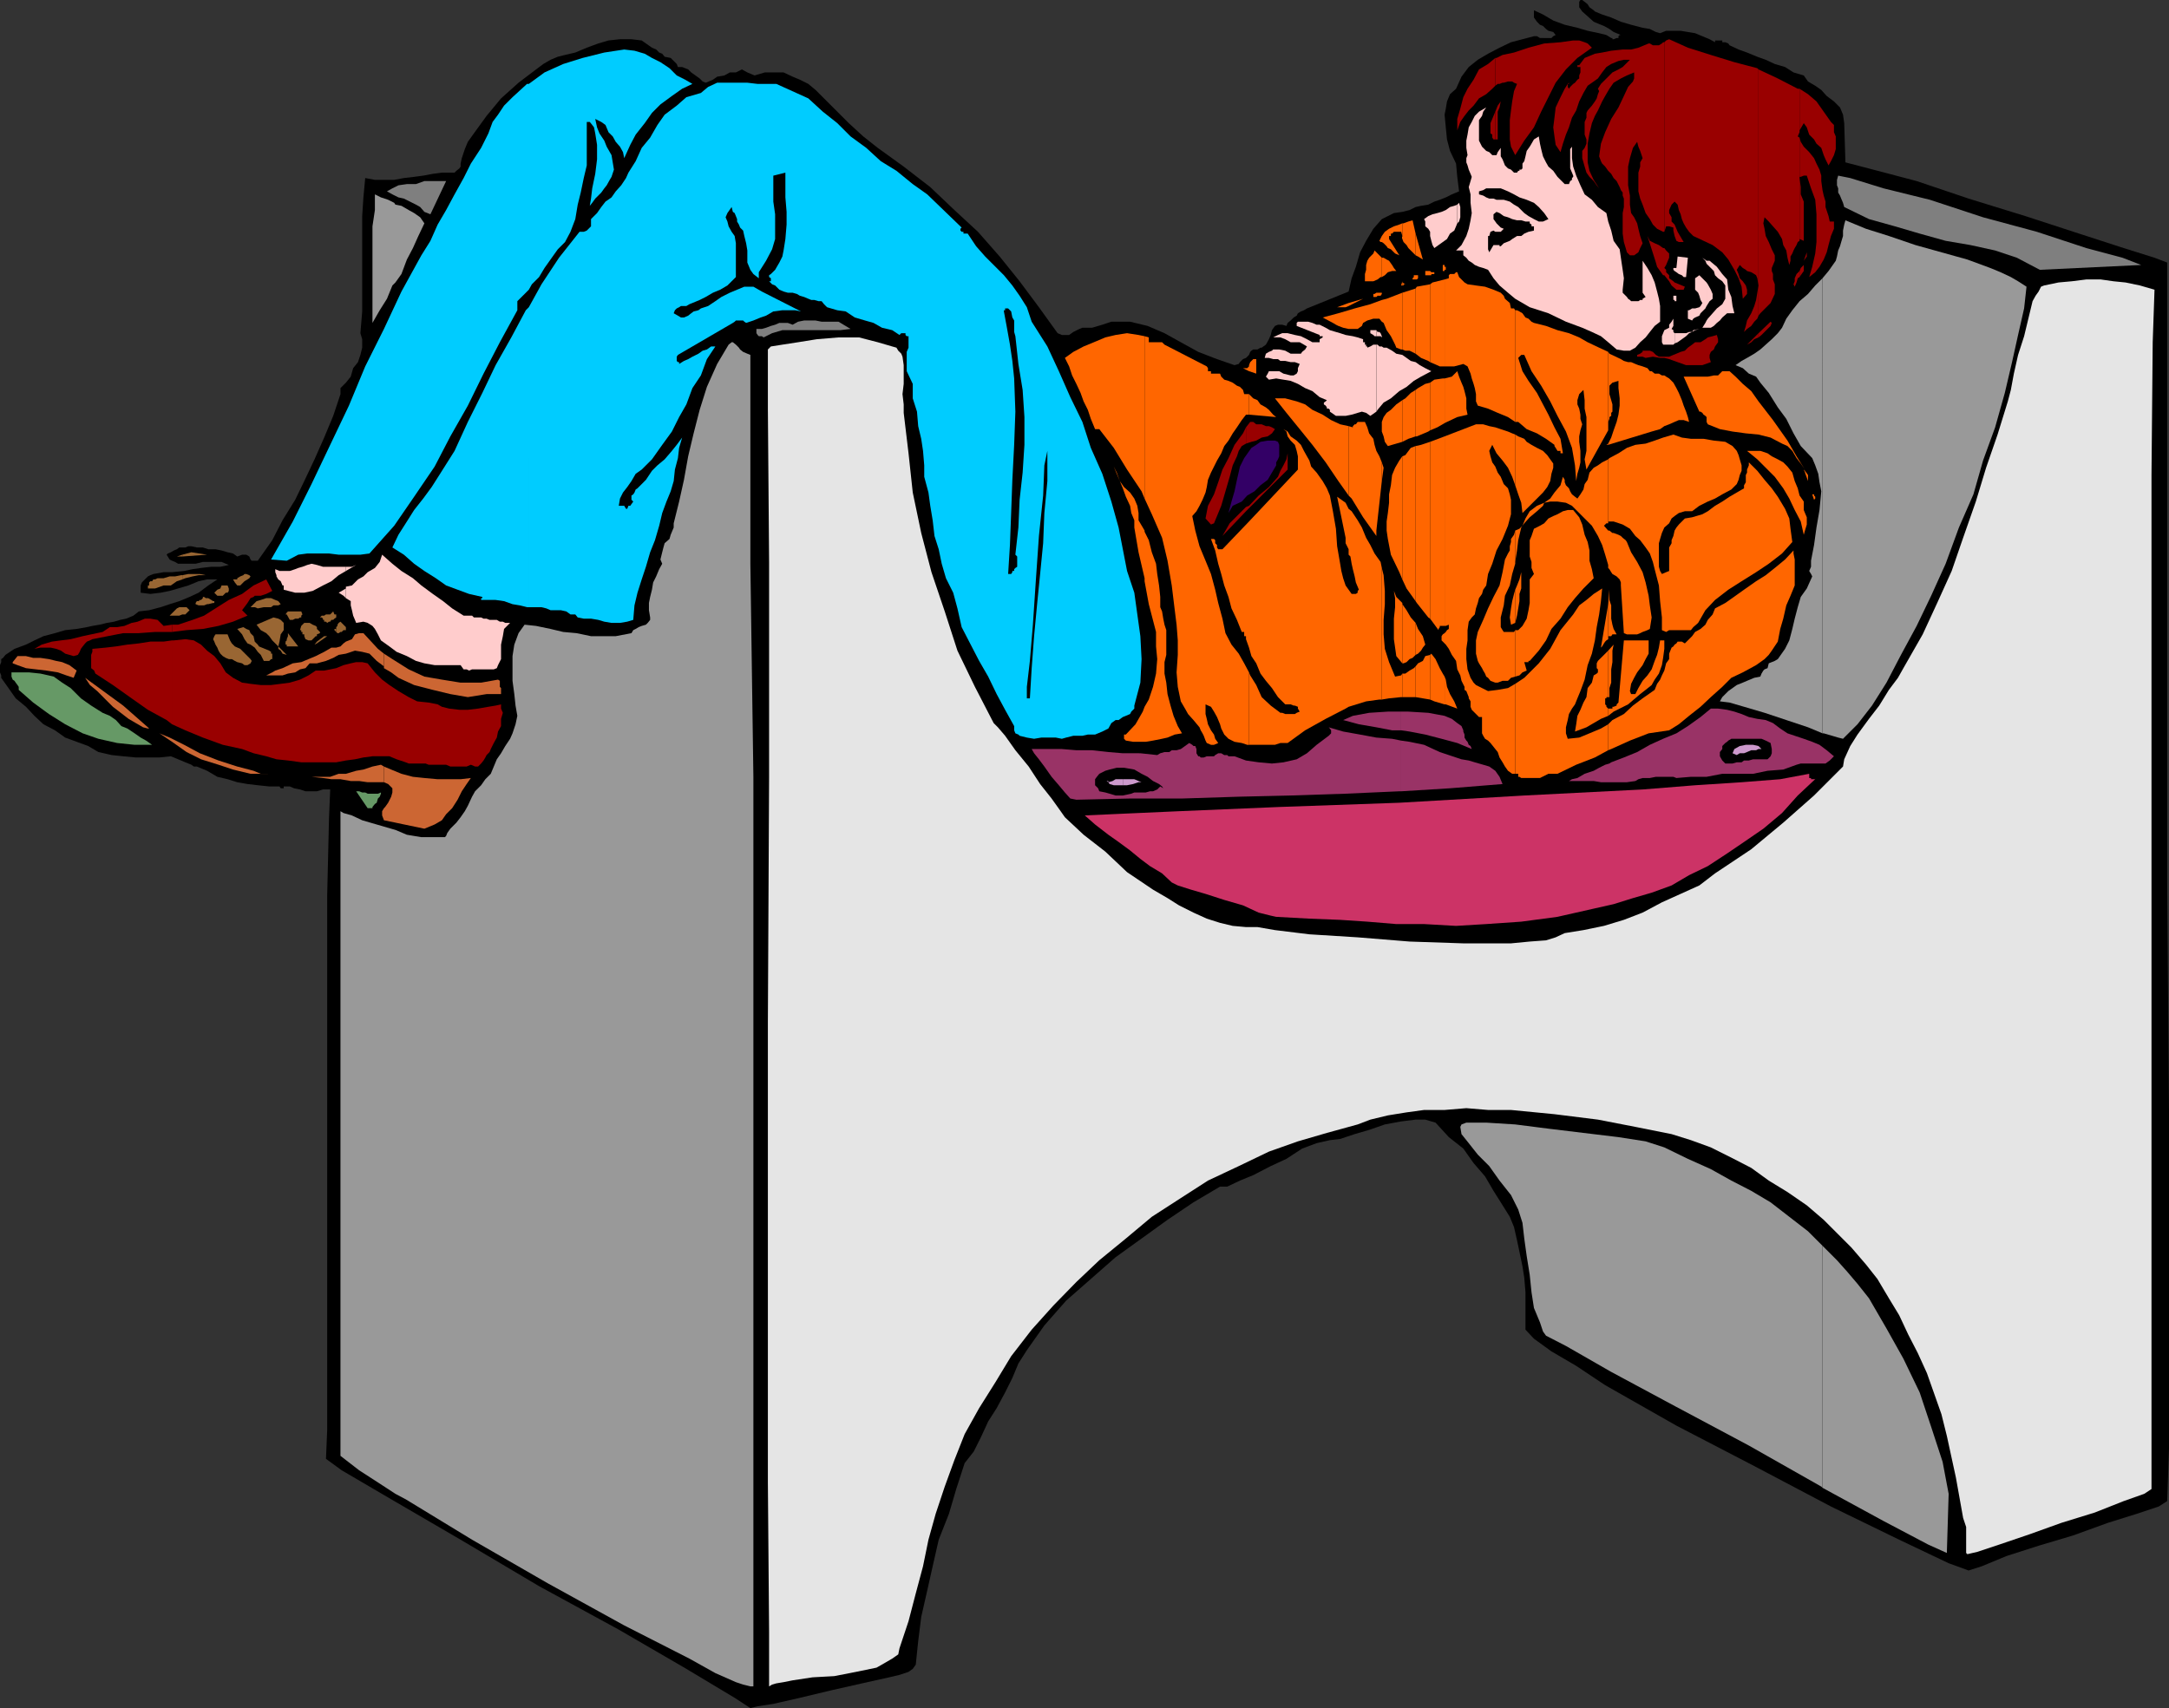 <svg xmlns="http://www.w3.org/2000/svg" width="359.301" height="283"><rect width="100%" height="100%" fill="#333333" stroke="none"/><path d="m275 5.5 1-.398h2.402l2.399.398 2.398 1 .903.5v-.297h1.199V7h.5l.5.203.199.297 1.5.703 1.402.5 1.7.7 1.398.5 1.5.699 1.7.5 1.402.898 1.699.5.699 1 1.2.703 1 .7.902 1 1.199.898 1 1 .5 1.199.199 1.402.2 6.5 4.6 1.2L317.5 30l8.602 2.902 9.398 2.899 8.902 2.902 7.399 2.399 5.101 1.601L359 43.5v102.703l.3 37.7V240l-.3 8.703-1.398.899L354 250.8l-4.8 1.5-5.798 2.101-5.703 1.7-5.297 1.699-4.101 1.699-2.2.703-3.3-1.203-8.2-3.898-11.3-5.5-12.7-6.7-12.902-6.699-11.797-6.703-4.8-3.2-4.102-2.398-2.898-2.101-1.403-1.5v-6.2l-.199-2.398-.3-1.902-.5-2.399-.4-1.902-.5-2.2-.698-1.698-1.5-2.399-1.2-1.902-1.402-2.399-1.898-2.199-1.7-2.402-2.402-1.899-2.2-2.402-.698-.2-1-.3H234.5l-2.398.3-2.7.5-2.601.903-2.399.7-2.402.8-1.7.2-2.198.5-2.403.898-2.597 1.699-2.602 1.203-2.898 1.5-2.2.899-2.101 1h-1.2l-4.402 2.601-4.297 2.899-4.3 3.101-4.301 3.098-4.102 3.601-4.097 3.598-3.602 4.102-2.898 4.101-1.403 2.2-1 2.398-1.199 2.402-1.398 2.598-1.403 2.199-1.199 2.602-1.2 2.398-1.5 1.902-1.398 4.301-1.203 4.098-1.699 4.3-1 4.399-.898 4-1 4.402-.5 4-.403 3.899-.5.699-.699.5-1.5.5-1.7.402-4.5 1-5.3 1.2-5 1.199-4.398 1-2.602.402-1.2.297-2.6-1.7-8-4.8-11.2-6.5-13.2-7.2-13-7.698-11.5-6.7-8.198-4.8L54 241.703l.2-4.8V148.3l.3-12.7.2-4.8h-1.2l-1 .3h-1.898l-.903-.3-1-.2-.699-.3h-1v.3h-.5l-.2-.3h-1.698l-1.903-.2-1.699-.199-1.7-.3-1.6-.5-1.7-.399-1.7-1-1.698-.703h-.5l-.403-.297-.5-.203-.5-.2L30 126l-.5-.2-.7-.3-.5-.2-1.898.2H22.5l-2.098-.2-1.902-.198-2.2-.5-1.698-1-1.903-.7-1.898-.699L9.1 121l-1.9-1-1.5-1.398-1.398-1.5-1.7-1.399L1.403 114 .2 112.3v-.398l-.199-.5v-1.199l.2-.5v-.5L.5 109l.402-.5 1.5-1 1.899-.7 1.398-.698 1.5-.7 1.903-.5 1.699-.5 1.898-.199 1.703-.3.899-.2 1.199-.203 1.2-.297 1.202-.203 1-.297 1-.203 1.2-.5.898-.7 1.7-.198 1.902-.5 1.5-.5 1.597-.5 1.703-.7 1.5-.699L34.5 97l1.5-1h-1.7l-1.398.3-1.703.7-1.699.5-1.398.402-1.5.301-1.7.2-1.601-.2V97l.199-.5 1-1 .402-.2.5-.198 1.7-.301H28.5l2-.2 1.402-.3 1.399-.2L35 93.903h1.5l1.402-.3-1.203-.5h-3.097l-1.2.3H29.5l-.5-.3-.5-.2-.398-.199-.5-.8.199-.2.5-.203.5-.297.5-.203.398-.297h1l.5-.203h.5l.903.203h1L34.5 91h1.2l1 .203 1 .297.902.203.699.5.8-.3h.7l.5.3.199.5.2.2h1l2.402-3.403 1.699-3.297 2.101-3.402 1.5-3.098 1.7-3.601 1.597-3.602 1.5-3.598 1.203-3.601v-1l.899-.899.8-1L58.5 61l.8-1 .4-1.2.3-1.198v-1.399l-.3-1 .3-3.601V35.8l.2-3.098.3-3.203 1.602.3H65.3l1.601-.3 1.7-.2 1.5-.198 1.597-.301 1.5-.2H75.3l.3-.3.5-.399.2-.3v-.5l.199-.899.5-1.5.5-1.203 1-1.398 2.102-2.899L83 16.301l2.902-2.598 2.899-2.203L90 10.602l1.2-.7 1.202-.5 1.2-.3 1.699-.399 1.898-.8 1.903-.7 1.699-.5 1.898-.203h1.903l1.699.203 1.699 1.2.7.3.5.5.5.2.402.5 1 .199 1 1 .199.5H113l1 .398.5.5.7.5.702.5.5.5.5.203 1.2-.5.699-.5L120 12.5l.902-.5h1l1-.5.899.5 1.199.5 1.7-.5h3.1l1.5.703 1.2.5 1.402.7 1.2 1 5.5 5.5L143 22.601l2.402 1.898 4.297 3.102L154.102 31l4 3.8L162 38.403l3.602 4.098 3.3 4.102 3.2 4.3 3.097 4.301.703.297h1.2l.699-.5 1-.5.5-.2h1.601l1.7-.5 1.5-.5h3.097l2.903.7 2.8 1.203 2.7 1.5 2.898 1.598 3.102 1.199 2.898 1 .7-.2.202-.3.5-.5.5-.2.5-.5.2-.5.199-.198.3-.2h.7l.5-.3H209l.7-.5.5-.899.3-.703.2-.797.5-.703.5-.2h.702l.7.2.199-.5.5-.398.5-.5.5-.301.199-.399.5-.3.5-.2.5-.3 6.902-2.801.5-2.2.7-1.898.699-2.402 1-1.899 1.199-2 1.402-1.601 2-1 1.399-.2 1.199-.3 1-.5.902-.2 1.2-.199 1-.5.898-.3 1-.399 1-.5 1.2-.5-.298-2.402-.203-2.2-1-2.101-.5-1.898-.199-2-.2-2.102.2-1 .2-1.2.5-1.198 1-.899.902-2 1.199-1.601 1.5-1.2 1.699-1 1.902-1L250.301 7l1.898-.5 1.903-.5h.5l.5.3H257l.3-.3.4-.2-.4-.5-.8-.198-.398-.301-.5-.5-.5-.2-.5-.5-.5-.699V1.703l1.5.7 1.699 1 1.898.699 2.102.5 1.699.5 1.902.398 1.2.3.8.5h.2v.2h.199l.5-.2h.3V6l.2-.2h.199l-1.2-.5-.698-.5-.903-.5-1-.398-.699-.3-1-.899-.898-.8-.5-.7V.301L261.8 0h.3l.399.3.5.403.3.5.7.5.2.2 1.202.5 1.5.5 1.598.699 1.7.5 1.902.5 1.199.199 1 .5.699.199"/><path fill="#900" d="M247.7 23.102h.402V18.5l.3-.7.2-1-.5.7-.2.5-.203.5v4.602"/><path fill="#900" d="m247.7 18.5-.298.703-.203.5-.297.7v1.699l.297.199v.5l.203.3h.297V18.5m.001-4.297.402-.3h.3l.5-.2h.2l.699-.203h.699l.3.203.5.2-.5 1.199-.3 1.699-.2 1.5-.198 1.601v3.2l.199 1.199.699 1.402 1.5-2.402 1.602-2.2L255.3 18.5l2.398-4.797 1.703-2.203 1.899-1.898 2.398-1.7-.699-.699-.5-.203-.898-.297h-1L258.5 7l-2.7.203-2.6.7-2.4.8-1.898.399-1 .5h-.203v4.601"/><path fill="#900" d="m247.7 9.602-1.2 1-1.5.898-.898 1.703-1 1.5-.7 1.399-.5 1.898-.5 1.703v1.899l.5-1.399.7-1 .699-.902.8-.801.899-1.2 1.2-.698 1-.899.5-.5V9.602m28 49.698.8.2 1.402.5 1.399.5H282l1.402-.5-.203-.7v-.5l.203-.5.5-.398.2-.5.5-.699v-.5l-.2-.703-.703.203-.797.2-.402.3-.8.5h-.9l-.5.399-.698.5-.5.5-.7.199-.703.3-.5.2-.699.3h-.8v.2m0-.199h-.9l-.5-.301-.5-.5-.5-.2h-1.198v.2l-.403.3-.5.2v.3h.903l.5.2 1.199-.2 1.199.2h.7v-.2m0-13.499.8 1 .402.699.797.699h1.203l.2-.5-1.7-.7-.203-.198-.699-.5v-.5l-.5-.5v-.399l-.3-.3.3-.5.5-1.2V42l-.5-.5-.3-.398v4.5m0-4.5h-.2l-.7-.5-.698-.301-.801-.399-.399-.8 1.399 4.398.199.703 1 1.399h.2v-4.5m0-2.7.3-.902h.5l.7.203v.5l.202.899.297.8.403.2h.8l-1-1.7-.203-.5-.297-.699-.5-.5V36l-.402-.7v-.5l.402-.898.5-.5.5.5.2.899.3.699.2.8.3.7.399.703.5.7.699.699 1.7.8 1.5.7 1.6 1.199 1 1.199 1 1.703.7 1.399.5 1.398.2 2 .702-.797V48l-.203-.7-.5-.698-.5-.5-.199-.7-.3-.699.5-.8.5.5.5.3.202.2.7.199.5.3.3.2.2.5.199 1.199-.2 1.199-.199 1.203-.3 1-.5 1.2-.7 1.199-.203.898-.297 1 .5-.5.7-.5.5-.7.5-.5.199-.5V11.5l-.2-.2-3.8-1-3.899-1.198-3.8-1.2L276.5 6.5l-.5.203-.3.297v31.402"/><path fill="#900" d="M275.7 7h-.2l-.2.203-.5.297h-1l-.5-.297h-.198l-1.7.7-1.203.3h-1.398l-1.899.2-1.5.3-1.203.2-1.699.699-.898 1.199h-.301v.3h.5V12l-.2.5v.5l-.3.203-.399.5-.3.2-.5.5-.2.3-.203-.3v-.5l-.5.8-.699 1.399-.8 1.699-.2 1.699-.2 1.602.2 1.5.2 1.398.8 1.203.402-1.402.5-1.5.5-1.2.5-1.601.7-1.2.5-1.5.699-1.398.699-1.199 1-.703.7-.5.702-1 .7-.898.8-.5 1.2-.5.898-.2h1l-1.2 1.2-.698.398-1 .5-.7.703-.5.5-.703.7-.5.8.203.399-.203.5-.199.699-.3.5-.5.699-.7.8-.2.403v.797l-.3.703v2.098l.3.8v.7l-.3.699-.398.5v1.203l.398 1.399.3 1 .5.699.7.699.5.703.402.5-.902-1.402-.7-1.5-.3-1.399v-3.101l.3-1.7.4-1.699.5-1.199.5-.902.702-1.5.5-.899.7-1.199.699-1L268.5 13l1-.5 1.2-.5v1l-.2.5-.8.902-.7 1.5-.898 1.899-1.2 1.902-1 2.2-.703 1.898-.297 2.101.297.801.203.399.5.5.5.699.5.5.399.699.5.5.5 1 .199.5.3.402v.5l.2.5v1.399l-.2 1v3.402l.2 1.399.3 1 .2.699.5.5h.7l.702-.5.297-.7.403-.8-.403-1.2-.297-1.199L271.2 37l-.5-1-.5-.7-.199-1.398v-1.5l-.3-1.699v-3.101l.3-1.399.5-1.703.7-1 .202.8.297.7.403 1.203-.403.7v.699l-.297 1v3.101l.297 1.2.403 1 .5 1.398.699 1 .5.902.699.7 1 .5h.2V7M291.3 55.902l.5-.402 1.5-1.5.2-.5-.2-.2-2 1.903v.7"/><path fill="#900" d="m291.3 55.203-1.898 1.899.7-.399.5-.5.699-.3v-.7M291.3 52.3l.302-.398 1.699-1.699.699-1.5v-1.601l-.3-.801v-.899l-.2-.5v-.5l.5-1.199v-.902l-.5-1-.5-1.2-.5-1-.2-1.199-.198-.902.199-1 .699.703.7.797.8.902.7 1.2.202 1 .5.898.2 1.203.3 1.2.2-.7V42.5l.3-.5.2-.5.199-.398.3-.5.2-.5.3-.2V22.801l-.3-.2.3-.699v-7.199h-.3L294.5 13l-3.2-1.5v40.8m6.802-6.398.199-.3.5-.7v-1.699l.5-.703v-.7l-.5 1.403v.7l-.5.5-.2.5v1"/><path fill="#900" d="m298.102 44.902-.5.5-.301.7v.5l-.2.5.2.398.3-.7.2-.698.3-.2v-1m.001-5v-.3l.699.3v-6.5l-.5-1.199V31l-.2-1.5v-.2h.2l.5-.198h.5l.699 2.101.7 1.899.202 2.398v4.602L300.7 42l-.5 2.203-.5 1.7 1-.801.703-.899.7-1.203.5-1.2.3-1.198.399-1.5.5-1.2v-1.199h-.7l-.199-.902-.5-1.5v-.899l-.3-1-.2-.902-.203-1.5v-.898l-.297-1-.5-1-.402-.899-.8-1-.9-.902-.5-.801-.198-.7v17.102m-.001-18v-.3l.699-1.2.5.7.398 1.199.801.8.402.7.797.699.403 1.203.3.7.5 1 .399-.7.5-1 .3-1v-2.101l-.3-.7v-1.199l-.5-.5-1.2-1.703-1.199-1.7-1.402-1.198-1.398-.899v7.2M259.7 13.902h.202v-.199zm.202-.199.2-.203-.2.203"/><path fill="#0cf" d="M87.602 100.602h2.097l.801.199.7.3h1.702l.899.2.699.5h.8l.4.5 1 .199h1.202l1.2.203 1 .297 1.199.203h1.398l1.203-.203 1-.297.2-2.402.5-2.098L106.3 96l.699-2.098.7-2.402.8-2 .7-2.398.5-2.102.702-1.898.7-1.7.5-1.699.199-1.902.5-1.899.199-1.699.5-1.703-.898 1.203-.801 1-1.2 1.399-1.199 1L108 78l-1 1.5-1.2 1.203-.198.2-.301.199-.2.5-.199.3-.3.2v.699l.3.3-.5.7h-.3l-.2.5h-.203l-.297-.5h-.902l.2-1.2.5-1 .702-.898.7-1 .699-1.203 1-.7L108 76.103l1.7-2.399 1.6-2.203 1.2-2.398L113.7 67l1-2.7 1.402-2.097 1-2.703 1.398-2.098h-.7l-.698.5-.7.2-.703.5-1 .5-.699.398-.7.3-.8.5V60h-.2l-.198-.2v-.698l.199-.301 9.101-5.301.297-.2.203-.198h1.2l.199.199.3.199 1.2-.398 1.199-.5.902-.301 1.2-.7 1.5-.199h2.097l1 .2-6.5-3.301-1.398-.801h-1.5l-2.399 1-1.402.703-1 .7-1.2.8-1.198.399-.403.3-.797.2-.402.3-.5.399-.7.3h-.5l-.5-.3-.698-.399.199-.5.3-.3.399-.2.3-.199h.9l.5-.3.5-.2 1.202-.5 1-.5 1.2-.703 1.199-.5 1.199-.7.7-.698.702-.7v-5.601l-.203-1.2-.5-.699-.5-.902-.199-.797-.3-.703.3-.7.7-1 .202.802.297.199.203.5.2.5v.402l.3.5.2.5.5.5.199.899.3 1.199.2 1.199v2l.5 1.203.5.7.898.699v-1l1.203-1.899 1-1.902.5-1.7V35.5l-.3-2.098v-4.3l2-.5v4.101l.199 2.399v2.101l-.2 2.399-.3 1.898-.2 1-.5 1-.699 1.203-.703.7-.297.199v.3l.297.2v.5h-.297l.5.5.5.199.7.699.699.3.699.2h.8l.7.203.5.297.7.203.702.297.5.203h.5l.7.2h.5l.398.5.5.5 1.7.5 1.402.199 1.5 1 1.699.5 1.398.398 1.403.8 1.699.403L149 55.5l.3-.297h.7v.297l.2.203h.3v1.899l-.3.699V61.5l1 2.102V66l.702 2.203.2 2.399.5 2.101.3 2 .2 2.399V79l.699 2.602.3 2.199.399 2.402.3 2.598.7 2.199.5 2.402.7 2.399 1.202 2.402.7 2.598.699 3.101 1.5 2.899 1.398 2.699 1.5 2.602 1.403 2.898 1.398 2.602 1.5 2.699V121l.2.5.5.203.202.2 1.2.3 1.199.2 1.199-.2h2.402l1 .2.7-.2 1.199-.3h1.5l.898-.2h1.203l1.2-.5 1-.5.5-.902.699-.5h.5l.699-.5.5-.2.7-.3.202-.399.5-.5v-.5l1-3.8.2-3.899-.2-3.8-.5-3.602-.5-3.598-1.203-3.601L186 91l-.7-3.598-1.198-4.3-1.5-4.602-1.903-4.297-1.398-4.3-2-4.102-1.899-4.301-1.902-4.098-2.598-4.101-.8-2.399-1.2-1.902-1.203-1.7-1.398-1.698-3.102-3.102-1.5-1.7-1.398-2.097h-.7v-.3h-.3l-.2-.2v-.3l.2-.2-5.7-5.5L151.2 30.5l-2.699-2.2-2.598-1.597L143.5 24.5l-2.598-1.898-2.203-2.2-2.398-1.902-2.399-2.2-5.3-2.398H125.5l-1.7-.199h-5l-1.5.7-1.198 1-2.403.699-1.597 1.398-2 1.5-1.2 1.703-1.203 2.098-1.398 1.699-1 2.203-1.2 1.899-.402.898-.797 1.203-.902 1-.7 1-1 .7-.698.898-.7 1-1 1V37.5l-.703.703-.5.2H96l-3.398 4.3-2.903 4.399-2.097 3.8v49.7m0-49.7-.5.5-2.403 4.5-2.597 4.598-2.2 4.602-2.402 4.8-2.2 4.801-2.398 3.797-1.402 2.203-1.398 1.899-1.5 1.898-1.2 1.902-1.402 2.2-1 2.101 1.902 1.2 1.7 1.5 1.699 1.199 1.898 1.199L73.902 97l1.899.703 1.898.7 2.203.5v.199H79.7v.3h2.403l1.398.2 1.402.5 1.2.199 1.199.3h.3V50.903"/><path fill="#0cf" d="m87.602 48 .5-.898 1.199-1.2.898-1.5 1.203-1.699 1-1.402 1.2-1.2.898-1.699.8-2.101.4-2.399.5-2 .5-2.402.5-2.098v-7.199h.5l.402.5.3.399.2 1 .3 1.898v2.402l-.3 2.399-.5 2.402-.2 1.7-.203 1.199.403-.5.5-.7 1-1 .5-.699.398-.5.5-.902.3-.5.4-1.2-.4-2.398-.8-1.402-.398-1-.801-1.2-.399-1-.3-1.398 1 .5.699.5.5 1.2.699.699.5.898.7.8.5.903.202 1 1-2.203.899-1.7 1.5-1.898L108 18.703l1.402-1.402 1.899-1.399L113 14.703l1.7-.8-1.2-.7-1.398-.703-1.2-1.2-1.5-1L108 9.603l-1.2-.7-1.698-.5-1.7-.199-3.3.5-3.602.899-3.2 1L90.2 12l-2.598 1.902V48m0-34.098H87.3l-2.399 2.2L83.5 17.5l-1 1.5-.898 1.203-.7 1.899L79.7 24.5 78 27.102 76.8 29.5l-1.5 2.703-1.398 2.598-1.402 2.402-1.2 2.7-1.5 2.398-3.3 6-2.898 6.199-3.102 6.203-2.7 6.5-3.1 6.5-3.098 6.5-3.102 6.2-3.598 6.3 2.598.2 1.902-1 1.5-.2H54.5l1.602.2h3.597l1.5-.2 4.102-4.601 3.3-4.801 3.399-5 2.602-5 2.898-5.098 2.602-5.3 2.699-5.2 2.898-5.3v-1.5l1.203-1.2.7-.703V13.902M113 72.5l.5-1.398-.5 1.398"/><path fill="#fcc" d="m57.3 99.102.802.5v.699l.199.8.199.899.3.703.2.5 1.2-.203.702.203.797.5.403.5.5.899.5 1 1.398 1 1.2.898 1.702.703 1.5.797 1.399.402 1.699.301h4.3l.5.7h.5l.4.199.5-.2h3.6l.5-.199.2-.5.5-1v-2.402l.3-1.399.2-1.199 1-1h-.8l-.4-.203h-.5l-.5-.297h-1.198l-.5-.203h-.5l-.403-.2H78.5l-.3-.3h-1.4l-1.898-1.2-1.5-1.198-1.703-1.2L69.801 97l-1.399-1.2-1.902-1.198-1.5-1.2-1.7-1.5-.398 1.2-.8 1-1.2.699-.703.699-.898.5-1 1-1 .203v1.899"/><path fill="#fcc" d="M57.3 97.203v.297l-1.198.703.8.5.399.399v-1.899m-.001-2.601.5-.301 1.2-.7-.7.301h-1v.7"/><path fill="#fcc" d="M57.3 93.902h-3.8l-1-.3-.898-.2-.7.2-.8.3-.7.2-.5.199-.902.3h-1.7l-.698-.3v.5l.199.5v.199l.3.5.399.3.3.7h.2v.703l1.902.5h1.5l1.399-.3L53.5 97l1.402-.7 1.2-1 1.199-.698v-.7M228 68.203l.2-.3 1-1.2 1.202-.703 1.399-1.2 1.199-.698 1.2-1 1.202-.7 1.7-.902-1-.5-.903-.5-.699-.5-.8-.2-1.4-1-1-.198-.698-.5-.903-.5h-.5l-.297-.2h-.402l-.3-.3h-.2v11.101"/><path fill="#fcc" d="M228 57.102h-.5l-.5.3-.5.2v-.2h-.2v-.3h-.198v-.399h-.301v-.5l-.899-.3-.8-.2-1.2-.203-.902-.297-.7-.203-1-.297-.698-.402-1-.5h-.5l-.7-.301-.703-.2H215l-.2.2v.5l3.802 1.5v.203h.5v.2l-.5.3v.5h-1.2l-.902-.5-1-.5-1-.203-1.2-.297h-.898l-.703.297-.797.402h1.2l.8.301.899.5h1.5l.699.399.5.3-.3.5-.5.399-.2.3h-1.7l-.898-.5-1-.199h-1l-.203.2-.5.199-.5.3-.199.7h.7l.702.199h.797l.403.3h.8l.899.2h.699l.8.3-.3.7v.5l-.2.402-.5.301h-.5l-1.198-.3-.7-.403H210.2l-.199.402-.3.5.5.5 1.202-.199 2.399.399 1.199.5 1.2.699 1.202.5 1.2 1 1.199.5-.2.199-.3.203V67l.3.203.2.297v.203h.3l.2.2v.3l1 .7h1.601l1-.2 1-.3.7-.2.699.2.699.5 1-.7V57.102M228 55.703h.7l.202.2v-.2l-.203-.5L228.5 55h-.3l-.2-.297v1"/><path fill="#fcc" d="M228 54.703h-1v.5l.5.297.2.203h.3v-1M241.402 41.5h1v.8l.5.403.399.5.5.297.5.402.699.301.7.2.8.3.902 1.399 1 1.199 1.399 1.199 1.199 1 2.402 1.402 3.098 1 2.902 1.399 2.7 1 1.597.699 1.5.703 1.203 1 1.399 1.2 1.199.199h1l.902-.5.797-.899.903-.8.699-.903.8-1 .899-.7v-2.597l-.2-1.203-.3-1.2-.398-1.5-.5-1.198-.7-1.2-.8-1.199V48.5l.5.703-.5.297v.203h-.403l-.297.2H270.2l-.199-.2-.3-.203-.2-.297-.2-.203-.3-.297-.2-.203V48l.2-1.898-.2-1.399-.3-2-.2-1.402-1-1.399-.398-1.699-.5-1.5-.3-1.402-1.403-1-1-1.2-1.199-.898-.7-1.5-.698-1.601-.5-1.5-.2-1.399v-1.902l-.3.402v3.2l.3.699.2.5v.199l-.2.199v.3l-.3.2-.2.5h-.703l-1.2-1.2-.7-1-.8-.698-.398-.7-.5-1-.301-1.199-.2-.902-.199-1.2-.8.5-.403.7-.297.5-.5.699-.203.902-.199.801-.3.399v.8l-.2.2h-.3v.199h-.2l-.2.3h-.5l-.5-.5-.5-.199-.5-.5-.398-1-.3-.5V24.5l-.5.703-.2.5h-.703l-.5-.5-.5-.203-.699-.7-.5-1v-3.398l.5-.699.2-.703.5-.7-1.2.7-.7.703-.5 1-.5.899-.198 1.199-.2 1V24.5l.2 1.203-.2.5v.7l.2.5.199.699.3.699.2.5-.2.699-.3 1 .3 1.203v1.399l.2 1.699-.2 1.199-.3 1.402-.399 1.2-.8 1.5-.7.699v.199m0-.2-.203.2h.203zm0 0"/><path fill="#fcc" d="m241.402 37 .297-.297.203-.703v-1.7l-.203-.698-.297.3V37"/><path fill="#fcc" d="m241.402 33.902-.5.2-.703.199-.699.5-.7.3-.698.2-.801.199-.7.3-.699.5.2.403v.797l.5.402.3.5v.7l.2.8.199.7.3.5 2.098-1.5.5-.899.703-.5.297-.703.203-.5v-3.098m36 23 .5-.199 1.399-1 .5-.5.5-.203h-.5l-.5.203h-1.899v1.7"/><path fill="#fcc" d="M277.402 55.203 277.2 55v-.297l-.297-.203.297-.5v-1.2l-.297.5-.402.5v.5l-.8.403-.4 1v1l.2.399h1.7l.202-.2v-1.699m-.001-5.5v.2h.297V49h-.297v.703m0-.703h-.203v.703h.203V49m0-4.098.297.2.403.3.5.2.3.3h.399l.3-3.199-1.699-.203-.203 1.902h-.297v.5m0-.5h-.203v.301l.203.2v-.5M282.7 54.3h.702l.5-.3.5-.5.5-.398.399-.5.8-.7h1.2L287 50.703l-.2-1.5-.5-1.203-.198-1.7-.801-.898-.899-1.199-1.203-1h-.5v.5l.203.2 1 1 .2.699.5.5.699.5.5.699V49.5l-.5.902-.899.7-.703.8-.797.899-.203.3v1.2"/><path fill="#fcc" d="m282.7 53.102-.2.398-.5.8h.7v-1.198m0-2.399.5-.8.5-.403v-.797l-.298-.703-.5-.898-.203-.301v3.902"/><path fill="#fcc" d="m282.7 46.8-1.2-1.198-.7.5V48l.5.5.2.5.2.703.3.5-.3.5-.2.2-.7.199h-.5l-.5.3h-.198v1.399l.699.3.199-.3.3-.2.7-.3.2-.399.8-.8.2-.399v-3.902m0-3.598-.7-.5.5.5.2.5v-.5M280.3 55l.5-.297.7-.203-1 .203-.2.297"/><path fill="#7f7f7f" d="m71.3 35.5-1-.398-.698-.801-.7-.399-2-1-.902-.199-1-.5-.898-.5.898-.5 1-.5 1.402-.203h1.5l1.399-.5h3.601l-2.601 5.5m69.601 19-1.703.203h-9.597l-1.7.5-1.402.7-.3-.2h-.5l-.2-.203-.2-.297V54.5h.9l.702-.2.797-.3.703-.2.7-.3h1.398l.8.3.9-.5 1-.198h1.902l1 .199h2.8l2 1.199M354.7 43.902l-16.798.801-3.8-2L330.5 41.5l-4.098-.898-4.101-.7L318 38.703l-4.098-1.203-4.3-1.2-4.102-2-.2-.698-.3-.7-.2-.5-.3-.5v-.699l-.2-.5v-.902l.2-.7 2 .399 5.5 1.703 7.7 1.899L328.5 36l8.902 2.402 8.2 2.7 6 1.601 3.097 1.2"/><path d="m256.5 36.3-.898.403h-.7l-.8-.402-.903-.5-.699-.5-1-1-.7-.399-.698-.5-1-.3h-1.2l-.5-.2h-.703l-.5-.199-.5-.3-.699-.2v-.5l.7-.203.5-.297h2.402l1.199.5 1 .5.898.5 1.203.399 1.2.5.8.699.899 1 .699 1m-2.398 1.902-.903.2-.699.3-.5.399h-.7l-.8.5-.398.3-1 .399-.5.5h-.2v-.2h-1l-.703 1.2-.199-.5v-2.2h.2l.202-.699.5-.199.297.2h.903l.5-.5-.5-.2-.2-.203-.5-.5-.203-.297-.297-.402V35.5l.5-.398.5.199.7.5.699.199.699.3.8.2h.7l.7.203h.702V37l.297.203v.297h.403v.703"/><path fill="#999" d="m65.5 247.5 1.7.902 11 6.7 12.5 7.199 12.702 7 10.797 5.5 4.301 2.402 3.402 1.5 1.2.399 1.199.3h.5V128.703l-.5-35.3V58.8l-.5-.2-.7-.3-.5-.399-.199-.3-.5-.5-.5-.399h-.203l-.5.399-1.898 3.199-1.7 3.8-1.199 3.801-1 3.899-.902 3.8-.7 3.899-.8 3.602-.898 3.601v.7l-.5 1.199-.2.699-.8.699-.2.703-.203.797-.297 1.203.297.7-.5.898-.5 1.199-.5 1-.199 1.203-.3 1.2-.2 1v1.199l.2 1.199v.402l-.4.5-.3.297-.7.203-.5.2-.5.3-.398.2-.3.5-2.602.5h-4.098l-2.402-.5-2.2-.2-2.1-.5-2.4-.5-1.898-.203-1 1.402-.703 1.899-.297 1.902v4.098l.298 2.2.203 1.902.297 1.7-.297 1.398-.5 1.5-.402.902-.8 1.2-.7 1.199-.7 1-.5 1.199-.5 1.203-.898.899-.703 1-1 1-.5.898-.699 1.5-.5.902-.7 1-.698.899-1 1-.5.699-.2.5-.203.203h-3.898l-2.399-.402-1.902-.801v110m-.001-110-.7-.2-2.398-.698-2.402-.7-1.7-.8-1.398-.399-.5-.3v106.8l.899.7 2.199 1.699 3.402 2.199L65.5 247.5v-110m0-90.7 1-1.398.902-2.402 1-1.898.899-2 1-2.102-.7-1-1-.7-.902-.5-1.199-.698-1-.2v12.899m0-12.899-.2-.3-1-.5-1.198-.399-1-.5v2.598l-.403 2.699v16l1.203-2.098 1.2-1.902.898-2.2.5-.5V33.903M301.902 246.5 312 252l7.402 3.902 3.098 1.399.3-9.801-1-5.297-1.898-5.8-1.902-5.7-2.7-5.601-2.8-5-2.898-5-1.903-2.399-1.699-2-1.7-1.902-2.398-2.399V246.5"/><path fill="#999" d="M301.902 206.402 299.5 204l-3.098-2.398-3.101-2.399-3.2-1.902-3.3-1.7-3.399-1.898-3.8-1.703-3.903-1.898-3.097-1-4.5-.7-5.801-.699L256.5 187l-5.5-.7-4.8-.3h-3.298l-.8.3-.2.403.2 1.2 1.199 1.5 1.5 1.898 1.898 1.902 1.703 2.399 1.899 2.398 1.199 2.402.7 2.2.3 2.601.402 2.899.5 3.101.297 2.899.403 2.601 1 2.399.5 1.5.5.699 3.3 1.699 7.5 4.3 10.797 5.802 12 6.398 12 6.8.203.2v-40.098m0-84.902h.2l2.398.703.8.2 2.4-2.403 2.402-3.098 2.398-3.8 2.402-4.602 2.598-4.797 2.402-5 2.399-5.3 2.199-6 2.402-5.5L328.5 76.3l2-5.5 1.602-5.7L333.3 60l1-4.5 1-4.398.398-3.602-1.398-.898-1.2-.7-1.699-.8-1.703-.7L325.902 43l-8.601-2.398-4.399-1.5-3.8-1.2-3.403-1.402-.199.703-.2 1v.899l-.3 1-.2.699-.3.699-.2 1-.198.703-1.2 1.7-1 1.199V121.5"/><path fill="#999" d="M301.902 46.102 300.7 47.3l-1.199 1.402-1.398 1.2-1.2 1.5-1 1.398-.703 1.5-.699.902-1 1-1 .899-.898.8-1 .7-1.2.699-.902.5-1 .699 1.2.5 1 .902 1.202.5.7 1 1.398 1.7 1.5 2.398 1.402 1.902 1.2 2.399 1.199 2.101 1.898 2 .5 1.2.5 1.398.203 1.402.297 1.5-.297 3.098-.5 2.902-.402 2.899-.5 2.601v1l-.3.7.3.5.2.398-.9 2-1 1.402-.5 1.7-.5 1.898-.398 1.703-.5 1.899-.703 1.398-1.199 1.703-.5.297-.5.203-.5.2-.2.8-.5.2-.198.199-.301.5-.2.5-1 .199-1.199.5-.703.3-1 .399-1.398 1-1 1-.399.703 1.598.2 2.402.699 3.399 1 3.601 1.199 3.598 1.199 2.402 1V46.102"/><path fill="#e5e5e5" d="m356.402 246.703-1.203.797-3.398 1.203-4.801 1.899-5.5 1.699-5.3 1.902-5 1.7-3.598 1.199-1.7.398-.203-.2V253l-.5-1.5-1.199-6.7-1.5-6.898-.898-3.601-1.2-3.399-1.203-3.402-1.5-3.297-1.597-3.101-1.5-3.2-1.7-2.8-1.902-3.2-1.898-2.402-2.403-2.797-2.199-2.203-2.398-2.398-2.801-2.399-3.2-2.203-3.101-1.898-2.898-2.102-3.301-1.7-3.399-1.698-3.3-1.2-3.2-1-6-1.199-6.203-1.203-7.199-.898-7.2-.7h-3.8l-3.598-.3-3.601.3h-3.399l-2.902.399-3.098.5-2.902.699-2.098.8-5.101 1.403-4.801 1.399-4.8 1.699-5 2.402-5.098 2.399-4.5 2.898-4.801 3.102-4.301 3.601-4.398 3.598-3.801 3.601-3.801 3.899-3.598 4-3.402 4.402-2.598 4.297-2.703 4.3-2.398 4.302-1.7 4.3-1.601 4.399-1.5 4.5-1.2 4.3-.898 4.399-1.203 4.5-1.199 4.602-1.5 4.5-.2 1-1 .699-1.198.699-1.403.8-3.398.7-3.602.703-3.597.2-3.301.5-1.5.3-1.2.2-.699.199-.5.3v-9.101L127.2 245.5v-76l.203-40.598v-35.8l-.203-25.399v-9.8l.5-.5 1.903-.301 2.597-.399 3.102-.5 3.601-.3h3.399l3.101.8 2.399.7.699.199.3.5.5.5.2.5.2 1.398v3.102l-.2 1.699.2 1.699v1.402l.8 6.7.7 6.5 1.402 6.699 1.699 6.5 2.199 6.5 2.102 6.5 2.898 6 3.102 6 .699.699 1.199 1.402 1.7 2.399 2.202 2.699 1.899 2.902 1.898 2.399 1.5 2.101.703 1 3.098 2.899 3.602 2.8 3.597 3.399 4.301 2.902 2.402 1.399 1.899 1.199 2.398 1.203 2.203 1 2.2.7 2.097.5 2.203.199h1.899l2.898.5 5.703.699 8 .5 8.598.699 8.902.3h7.899l3.101-.3 2.7-.2 1.597-.5 1.5-.698 3.102-.5 3.398-.7 3.301-1 3.102-1.199 3.199-1.703 3.101-1.398 3.098-1.399 2.602-2 6-4 5.3-4.402 5.098-4.5 4.8-4.801.2-1.2 1-2.198 1.2-1.899 1.902-2.601 1.699-2.2 1.601-2.601 1.5-2 .899-1.598 3.199-5.601 2.402-5.2 2.399-5.3 1.898-5.5 2.102-6L329 77.5l1.902-5.5 1.7-5.5.5-1.898.5-2.7.699-3.101 1-3.098.699-2.902.7-2.899.5-.902.5-.7.402-.8.5-.2 2.398-.5 2.2-.198 2.402-.301H348l2.102.3 2 .2 2.398.5 2.402.699-.3 8.703-.2 22v168"/><path d="m168.2 91.902.3.301v1.7l-.3.199-.2.199v.3h-.3v.2l-.2.3h-.5l.3-4.8.2-5.301.2-5.5.3-5.797.2-5.5-.2-5.5-.3-2.902-.4-2.7-.5-2.8-.5-2.7v-.199h.2v-.3h.5l.5.5.2 1 .3.5V55l.2.703.5 4.598.702 4.3.297 4.5v4.602l-.297 4.598-.5 4.5-.203 4.601-.5 4.5"/><path fill="#f60" d="m300.5 82.8-.3-.898h.3v.2l.2.199v.3l-.2.2m-110.898 40.101h.199l1.199-.199 1.5-.3.902-.2 1.2-.5 1.199-.203-.7-1.2-.699-1.698-.5-1.7-.5-1.902-.203-1.898-.297-1.5v-1.899l.297-1.203v-4.098l-.297-.902-.203-1-.199-1.2-.3-.698v-1.7L192 97l-.3-1.898-.2-1.7-.7-1.902-.5-2-.698-1.398V96.3l.699 3.8 1.199 4.602v2.399l.2 2.101-.2 2.399-.5 2.199-.7 2.101-.698 1.2v5.8m0-5.799-.301.8-1.2 2.098-1.601 1.703h-.3v.7l.3.3 1.2.2h1.902v-5.801m0-29v-.2l-1-1.699V85l-.2-1.2-.5-1.198-.703-1-1-.899-.699-1-.5-1.402-.5-1 .5 1.199.5 1.203.5 1.2.5 1.398.7 1.5.202 1.199.5 1.203v1.2l.7 4.097 1 4.3v.5-8.198m0-5.5 1.199 2.601 1.699 3.899.902 3.8.7 4.098.5 4.102.3 2.398.2 2.602v2.398l-.2 2.902.2 2.399.5 2.402.699 1.2.5.898.898 1 1 1.199.203.5.297.5.203.402.297.801.203.399.7.3h.5l.699-.3-.5-.7-.2-.699-.5-.703-.5-1-.199-.898-.203-.801v-1.598l.903.399.5.8.5.899.5 1.199.199.703.5 1 .699.7 1 .5 1.2.199.902.3h.3v-12l-.8-1.5-.903-1.601-1.199-1.5-1-1.899-.5-2.402-.7-2.598-.5-2.199-.698-2.601-.903-2.2-1-2.402-.699-2.598-.5-2.402.7-.797.5-.902.5-1 .5-1.2.202-.898.2-1.203.5-1.2 1-2 .699-1.198.5-1.2.699-.902.7-1.2.702-1 .797-1.198.703-.899h.5v-3.402h-.8l-.2-.7-.5-.5-.5-.199-.703-.5-.699-.3-.7-.2-.5-.5-.198-.5h-1.5V61.5h-.5V61l-.2-.297-7-3.601-.402-.399h-2.2v-.8l-.698-.2v26.899"/><path fill="#f60" d="m189.602 55.703-1-.203-1.903-.297-1.898.297-1.7.402-1.902.801-1.699.7-1.7.898-1.398 1 .7 1.402.5 1.5.699 1.399.699 1.5.5 1.398.7 1.402.5 1.5.702 1.7h.7l2.398 3.101 2.2 3.598 2.402 3.601.5 1.2V55.703m17.3 67.699h4.297l.903-.3h1.199l2.898-2.102 3.403-1.898 3.3-1.7.5-.3V97.703l-.5-.703-.402-1.2-.3-1.198-.2-1.2-.5-2.902-.2-2.898-.5-2.899-.5-2.601-.5-1.2-.698-1.199-1-1.402-.903-1-.297-1-.402-.7-.5-.898-.5-1-.7-.703-1-.7-.5-.8-.698-.398.5.398.199.8.5.7.699.703.3 1 .2.899V77.8l-8.098 8.601V107.3l.399 1.402.8 1.2.7 1.699.898 1.199 1 1.199 1 1.5 1.203 1.203h.899l.5.2h.199l.5.199v.3l.3.5-.5.2-.3.199h-1.598l-.5-.2h-.3l-1.602-1.199-1.5-1.402-.898-2-1-1.598-.2-.5v12m0-36.999L202.5 91h-.7l-.198-.297v-.402L201.3 90v-.5l-.2-.2h-.5l.7 1.903.5 2.2.5 1.699.5 1.898.699 1.902.5 1.899.902 1.902.797 2h.403v.7h.3v.5l.5 1.398V86.402m.001-17.699 4.5.399-.5-.399-.703-.8-.5-.403-.898-.5-.5-.7-.7-.3-.699-.7v3.403m0-7.203 1.2.402V59.5h-.5l-.5.5-.2.5v1m0-1v.203l-.3.297h-.7l1 .5v-1m16.5 56.602 2.899-.899 2.199-.3h.402V94.101l-.203-1-1-1.399L227 90.3l-.7-1.2-.698-1.699-.7-1.199-1-1.5-.5-.402v7.601l.297.301.203 1.2.2.898.3 1.199.2 1 .5 1.203-.2.2v.3l-.3.2h-.7l-.5-.7v19.399m0-32.801-.5-1-1.402-1 1.402 6.802V90l.5 1v.902-7.601m0-2.199.5.5 1.899 3.101L228 88.801v-.899l.902-8.199v-3.101l-.402-1-.5-.899-.3-1-.2-1-.7-.902-.3-1-.398-.899h-1.2l-.3.399h-.2l-.3.3v.2l-.7-.2v11.5"/><path fill="#f60" d="M223.402 70.602 222 70.3l-1.5-.7-1.398-.898-1.7-.8L216.2 67l-1.398-.5-1.899-.5H211.2l1.903 2.402 2.199 2.7 2.101 2.601 2.2 2.899 2.097 3.101 1.703 2.399v-11.5m-.001-16.102h1.5l.7-.5.199-.5.699-.398 1-.301h1l.402.5v-3.598l-1.902.7-2.598.699-1 .3V54.5m0-3.098-1.703.5-2.597.7 1.699.898.5.3.398.2.801.3.902.2v-3.098m0-.699 2.399-1.203-2.399.703zm0-.5-1.902.7h1.402l.5-.2v-.5m5.5 65.699 1.2-.199 2-.203h.199v-3.898l-.2.3-1 .2-1-2.399-.699-2.203-.203-2.398v-2.399l.203-2.601v-2.2l-.203-2.601-.297-1.2v21.801m0-36.199.297-2.203-.297-.898zm0-8.601v.398l.297.8.203.903.5.7 1.399-.403 1-.297v-6.902l-1 .699-.899.902-.703.5-.5.7-.297.8v1.2m0-17.802.297.2.5 1.203.703 1 .7 1.399.199.5.8.3h.2V48.5l-2.602 1-.797.203v3.598m0-4.801H228l-.3.203h-.2v.5h.5l.2-.203h.5l.202-.297V48.5m0-2.598.5-.3.5-.5.7-.2h.699l-.399-.5-.3-.5-.5-.699-.403-.203-.5-.297h-.297v3.2"/><path fill="#f60" d="M228.902 42.703 227.7 41.5l-.199.5-.7.703-.3.5-.2.7v.8l-.198.7v1.199h1.398l.7-.301.5-.399h.202v-3.199m-.001-2.601.297.199.5.5.203.3.5.2.7.699.699.3-1.7-2.698v-.5h.301v-.399h.2l.3-.3h1.2l.199.699v.5V37l-.5.203-.899.297-.8.402-.7.5-.5.7v1m0-1-.402.8.2.2h.202v-1M232.3 115.5h2.2v-5.098l-.3.301-.7.399-.7.5h-.5v3.898m0-5.598h.2l.5-.199.5-.5.5-.203.5-.5v-5.297l-.8-.902-.7-1.2-.7-1v9.801"/><path fill="#f60" d="M232.3 100.102v-.2l-1-1-.398-1 .2 1.2v1.5l-.2 1.898v3.402l.2 1.399.199 1.402 1 1.2v-9.801M232.3 96l.7 1.5 1.5 2.102v-25.7l-.8.301-.9 1.2-.5.199V96"/><path fill="#f60" d="m232.3 75.602-.5.699-.698 1.199-.5 1.203-.2 1.7-.3 1.5V83.3l-.2 1.699-.203 1.402v1.5l.203 1.399.5 2.601 1.399 2.899.5 1.199V75.602m-.001-2.399 1-.5 1.2-.402v-7.7l-.8.5-.9.899-.5.3v6.903m0-15.301.5.2h.7l1 .5V47.8l-2.2.699v9.402m0-10.601h.2v-.198h.3l-.5-.301v.5"/><path fill="#f60" d="M232.3 46.8v-.198l-.198.699h.199v-.5m-.001-7.199.2.5.5.5.3.5 1.2 1.199v-3.598L234 36.5l-.7.203-.8.297h-.2v2.602m2.2 75.898 1.2.203 1.202.2V108.5l-.8.203-.403.797-.797.402-.402.5v5.098m0-7 .402-.2.5-.5.297-.5.403-.5-.403-1.398-.797-1.199-.402-1v5.297m0-8.898.2.3 1.902 2.399.3.199V73.203l-1.5.5-.902.2v25.699m0-27.302h.2l1.902-.8.3-.2v-7.898l-.8.2-1.2.699-.402.3v7.7m0-13.699.902.699 1.2.5.3.199V47.102l-2.203.398-.199.3v10.802m0-12.302h.2l.202-.198h.297-.297v-.5h-.402v.699m0-.699h-.3v.3l-.2.2v.199h.5v-.7"/><path fill="#f60" d="m234.5 42.3.402.2.797.5-1.199-4.297v3.598m2.402 73.601.7.301 1.699.5v-4.601l-.301-.5-.5-.899-.7-1.5-.698-.902-.2.199v7.402m0-13.402 1.399 1.902v-.199l.199-.3v-.2h.8V72.301l-2.398.902V102.5m0-31.2 1.2-.5 1.199-.698v-7.399H239l-1.398.2-.7.5V71.3m0-11.3.7.3.898.403h.8V46.301l-2 .5-.398.3V60m0-14.398h.2v-.2h.5v-.3h-.5l-.2-.2v.7m0-.7h-.8v.7h.8v-.7"/><path fill="#f60" d="M239.3 116.703h.2l1.902.7-.5-1.2L240.2 115l-.5-1.2-.199-1.198-.2-.5v4.601m-.001-10.101.2.199.5.699.5 1 .7 1 .202 1.402.5 1 .2.899.5 1v.5l.3.199.399 1v.203l.3.5v.899l.2.5L245 118.8h.5v2.699l.2.402.3.5.5.301.402.399.797 1 .403.5.3.898.5.8.399.7.5.703.699.5h.5V113.3l-1.2.699-1.698.3-1.602.2-2-1-.398-.398-.5-.801-.5-1.399-.2-1.699V107.5l.2-1.398v-1.7L243.3 103l.5-.7.5-.5.199-1 .3-.898.2-.8.5-.7.2-.699.5-.703.3-1.898.7-1.7.702-2.199 1-1.902.899-2.2.5-1.898v-2.402l-.2-.899-.3-1-.7-.699-.5-1.203-.5-.7-.402-1-.5-.698-.297-1-.203-.899.5-1 .703 1.399 1 1.199.899 1.199.699 1.5.5 1.402V72l-.5-.2-.7-.3-1.198-.398-.903-.301-1-.2-1-.3H244.5l-5.2 2v31.402h.2l.5-.203v.703l-.3.2-.2.3-.2.2v1.699m0-1.7-.3.2-.2.3v.7l.5.5v-1.7m0-34.8.4-.2 1.702-.8 1.7-.399-.2-1V66l-.3-1.2-.2-.698-.3-.7-.403-1-.297-.902-.902.902-1.2.301v7.399"/><path fill="#f60" d="M239.3 60.703h1.602l1.5-.402.7.402.5 1.2.199.8.3.899.2.699.199 1V66.5l.3.703 1.7.5 1.602.7 1.699.699 1.199.8v-18.5l-.2-.3h-.5l-.198-.899-.801-.703-.2-.5-.5-.5-1.199-.5-1.402-.5-1.5-.2-1.398-.198-.5-.301-.5-.5-.403-.399-.297-.8h-.203l-.297.3h-.703l-.199.2v.5l-.7.199v14.402m0-15.801v-.199h.2v-.5h-.2v-.3 1m0-1.001h-.3v1h.3v-1m11.7 84.301h.5v.5h.2l.3.2h3.102l1.398-.7h1.5l3.102-1.5 3.097-1.203 2.203-1.2V120l-1.203.703-1.898.797-1.7.703-1.902.2-.297-.903v-1l.297-1.2.203-1 .5-.898.5-.699.399-1 .5-1.203.699-1.898.5-2.399.7-1.902.5-2.2.3-2.199.402-2.101.297-2.2.203-2.101-1.402.902-1.2 1-1.198.899-1 1.5-2.102 2.601-1.7 3.098-1.898 2.402-2.402 2.399-1.5 1v14.902"/><path fill="#f60" d="m251 112.102.7-.2.5-.5.702-.3-.402-1.399h.7v-.203h.202l1.5-1.7 1.2-1.698.898-1.899 1.5-1.703 1.2-1.898 1.202-1.5 1.399-1.602L264 95.8l-.3-1.5-.4-1.398v-1.699l-.3-1.402-.5-1.2-.398-1.699-.5-1.199-1-1.203h-.903l-.797.203-.902.5-.7.297-.8.402-.7.801-.698.399-1 .5-.403 1.199-.297.699v2.703l.297.899v1l.403 1-.7.898v3.902l-.203 1.2-.297 1.398-.703 1.203-.699.7h-.5v7.699"/><path fill="#f60" d="m251 104.402-.2.301h-1.698l-.2-.3-.3-.5V102.3l.5-2 .199-1.598.8-1.703.399-1.898.5-1.7v-5.5l-.2.7-.5.699v.5l-.198.699v.703l-.301.5-.5 1-.399 2.098-.5 2.199-1 1.902-.902 1.899-.8 1.902-.9 2-.3 1.399v2.199l.3 1.199.2.402.5.801.2.399.3.5.2.5.3.199.402.5.797.3h.403l.8-.3h.899l.5-.5.699-.2v-7.699"/><path fill="#f60" d="m251 103.203.3-1.203.4-2.398v-1.2l.3-.902v-2.7l.2-1.198-.2 1.199-.3 1.199-.4 1-.3.703v5.5"/><path fill="#f60" d="m251 97.703-.2.7-.3 1.199-.2 1.199-.198 1.5.199 1.199.699-.297v-5.5m0-4.601.3-1.899.2-1.703.5-2.098.2-.3-.5.5-.7.3v5.2m0-12.7.5 1.5.5 1.399.2 1.699.702-.7 2.7-2.698.699-.899.5-1L257 78.5l.3-1v-.7l-1-1.398-.698-.699-1-.5-.903-.5-.797-.5-.402-.5-1-.402L251 72v8.402m0-10.5h.5l1.402 1.2 1.7.699 1.5.902 1.398 1v.2l.2.3.3.5h.5v.399h.402l-.402-2.399-1-1.902-1-2.098-.898-1.703-1-1.898-1.403-2-1-1.602-.699-2.2.5-.5h.5l1.2 2.7 1.6 2.402 1.5 2.598 1.2 2.402 1.402 2.598 1 2.703.5 2.899.2 2.601.199-1.203.3-1 .2-.898v-1.899l-.2-1.5v-.902l.2-1 .3-1-.3-.899v-.699l-.2-1-.3-.703v-.7l.3-1 .7-.698.199 1.699v1.402l.3 1.399v5.601l-.3 1.399.3 1.699 3.602-6.5v-13l-1.5-.7-1.902-.898-1.398-.8-1.7-.7-1.902-.5-1.898-.703-2-.5-.403-.2-.5-.5-.5-.198-.5-.7-.5-.3-.398-.2H251v18.5m15.402 54.398.5-.198 3.098-1.399 3.102-1.203 3.398-.5 1.602-1 1.699-1.398 1.898-1.5 1.703-1.602 1.899-1.7 1.5-1.5 1.898-.898 2.203-1.199 1.399-1 .699-.703.5-.7 1-1.5.402-2.097.5-1.703.5-2.2.7-1.597L297.3 97v-4.297l-.2-1v-.5l-1.402 1.5L294 94.102l-1.5 1.199-1.598 1-2 1.402-1.402 1-1.7 1.2-1.698.898-.403 1-.797.902-.402.797-.8.703-.9.5-.5.7-1.198 1.199-.5-.301h-.7l-.203.3-.297.2-.203.3-.297.2-.402 1v.902l-.5.7-.3 1.199-.4.8-.3.7-.5.699-.398 1-2 1.402-1.602 1.2-1.5 1.398-1.898 1-.7.699v4.3"/><path fill="#f60" d="m266.402 118.602.899-.7 2.398-1.199 2-1.703.903-.7 1-.8.5-.898.699-1 .5-1.399.199-1.203.2-1.5v-1.398h-.7l-.2 1.199-.3 1.199-.398 1-.5 1.402-.7 1-.8.899-.7 1.199-.5 1h-.703l-.199-.5.2-1.2.5-1 .5-.898.902-1.199.5-1 .5-.902v-2.2H269l-.898 10.301-.301.301v.2l-.5.199h-.2v.3h-.699v1.2"/><path fill="#f60" d="m266.402 117.402-.3-.3v-.2l-.2-.199v-1h.2v-.203h.3v-7.7l-1.703 1.7-.199.402v.801l.2.2v.5l-.2.199-.5.3-.3 1.2-.7.898-.2 1.5-.5.902-.5 1.2-.5 1-.198 1.398-.2 1.203 1.899-.703 2.398-1.398 1.203-.5v-1.2"/><path fill="#f60" d="M266.402 115.5h.2V114l.3-.898v-2.2l.2-1.199v-1.902l.199-1-.899 1v7.699m0-9.598v-.5h.5l.2-.3h.699l-.5-.899-.2-.703-.199-1v-2.2l-.3-.898v-1.699l-.2 2.399v5.8"/><path fill="#f60" d="M266.402 100.102 265.2 107.3l.203-.2.297-.5.203-.3.2-.2.3-.199v-5.8m-.001-6.499v.5l.2.199.3.5.2.3.699.399.5.5.199.5v.5l.5 7.902.5.2h1.7l.5-.2.402-.199.8-.3.399-.2.3-1.902-.3-2-.2-1.598-.5-2.203-.5-1.7-.902-1.698-1-1.602-.699-1.7-.2-.3-.5-.398-.3-.301-.398-.2-.801-.3h-.2l-.5-.399h-.199v5.7m0-5.7-.703-.8.203-.2.2-.199h.3V76.102l-1 .5-.703.5-.699.398-.7.8-.3 1.2-.5.703-.2.899-.5.8-.5.7-.398-.301-.5-.399-.3-.5-.2-.5-.5-.5-.203-.5V79.5l-.297-.5-.402 1.402-1 1.2-.7 1-1 .699 1-.2h1.2l1.402.2 1 .5 1.2 1.199.898.902 1.2 1.2 1 1.699.702 1.5.5 1.601.5 1.7v-5.7"/><path fill="#f60" d="M266.402 86.703v-.3h.899l1.5.5 1.199.699.902 1.199.797.699.903 1.203.699 1 .5 1.399.3 1.199.7 2.699.199 2.602.3 2.699v2.101l.7.301.5-.3h3.602l.398-.5.8-.7 1.2-2.101 1.602-1.7 2.199-1.699 2.199-1.402 2.402-1.5L293 93.402l2.2-1.699 1.702-1.902-.3-2.2-.2-1.699-.703-1.601-1.199-2-1-1.399-1.2-1.402-1.198-1.5-1.403-1.398v.5l-.297.699v.5l-.203.402v1.2l-.297.5v.5l-1.203.699-1.199.699-1.2.8-1.198.7-1.2.902-.902.5-1.7.5-1.198.2-1 1-.403.5-.297.5-.203.898-.297.699v.5l-.402.703v3.899l-.5.199-.7.3-.3-.5-.2-.699V90l.2-.7.3-1 .4-.898.8-.699.402-.8.5-.403.7-.5 1-.297h1.199l1.199-.902 1.402-.7 1.2-.5 1.199-.699 1.5-.8.898-.899.301-.703.2-.797.3-.703v-.898l-.3-1-.2-.7-.3-.699-.7-.8-1.2-.7-1.898-.203-1.703-.297h-2.097l-1.5-.203-1.403-.5-1.699.5-1.398.5-1.5.5-1.7.203-1.402.5-1.398.899-1.5.8-.2.2v10.601m0-13 7.2-2.203 1.398-.398.7-.5.8-.301.902-.399.7-.3h.8l.899.3-.2-.8-.3-.899-.399-1-.3-.902-.5-1.2-.403-.8-.5-.899-.699-.699-.5-.3-.3-.2h-.4l-.5-.3h-.698l-.5-.403h-.301l-.399-.5-.8-.297-.7-.203-.5-.2-.703-.3h-.5l-.699-.2-.5-.3-1.898-.898-.2-.301v13-1.399l.2-.5v-.3l.3-.2v-.5l.2-.199V67l-.2-.7-.3-1v-1.398l.5-.5 1-.3V64.3l.198 1.7v1.203l-.2 1.5-.3 1.2-.5 1.398-.399 1.199-.5 1v.203"/><path fill="#f60" d="m266.402 73.5-.3.203h.3zM299 87.902l.3-1v-1.199L299 85v2.902M299 85l-.2-.5v-1.398l-.698-1-.301-1.2-.5-1.199-.399-1.402-.8-1-.7-.7-.902-.5-1-.5-.7-.5-1.198-.398h-2.2l1.7 1.399L294 79l1.402 1.902 1 1.7.899 1.898 1 1.902.5 2.2.199-.7V85m0-6.7.5 1.403v-1L299 78v.3"/><path fill="#f60" d="m299 78-.2-.2.2.5zm0-.2.3.2-.3-.2m0 0-.2-.3-1.198-1.898-1.5-2.602-2.403-3.398-2.398-3.102-1.2-1.7-1.402-1.198-1.199-1.2-1-.902h-1.2l-.698.703h-.7l-1 .2h-4l2.598 5.8h.2l.3.2.2.3.3.2.2.199v.8l.202.399 2 .8L287 71.5l2.2.3 2.1.2 2 .5 1.9 1 .902.402.8.801.7 1.2.699.898.699 1M255.8 83.3l-1.198.5-1.2.903-.703 1.2-.5 1.199.301-.399.902-1 1.2-1 1-.902.199-.5"/><path fill="#900" d="m206.402 84.703 6.899-6.902v-2.7l-.2 1-.5 1-.5.899-.402 1-1.5 1.703-1.699 1.399-1.598 1.699-.5.199v.703m0-.703-2.703 2.703-1.199 2.098 3.902-4.098V84m0-10.5.899-.297.8-.203.899-.5 1-.2.7-.5.5-.698-.5-.301-.5-.2h-.5l-.7-.3h-.898l-.5-.399h-.5l-.7.899V73.5"/><path fill="#900" d="m206.402 70.8-.5 1-1.402 1.903-1 2.2-1 1.898-.7 2.101-.698 2-1 1.899-.403 2.101.903 1 .5-.199.5-1.203.699-1.7.699-2.398.7-2.402.5-1.898.702-1.5.297-.899.5-.8.703-.403v-2.7"/><path fill="#306" d="m203.5 85 .5-1.898.5-1.7.402-1.902.5-2.2.7-1.398 1.199-1.699.8-.5.7-.5L210 73h1.2l.5.203.202.5v1.899l-.203.5-.297.5v.5L210.7 78.3l-.7 1.2-1.2.902-1 1-1.198.7-.903 1-1.5.699L203.5 85"/><path d="M170.602 115.703h-.5v-1.902l.5-4.301.5-6 .5-7.5.5-7.2.699-6.698.199-5 .5-2.399v5L173 85l-.2 5-.5 5.102-.5 5-.5 5.3-.398 5.301-.3 5"/><path fill="#900" d="m28.5 120 2.2 1 2.902 1.203 3.3 1.2 3.2.699L42 124.8l2.102.5 1.699.5 1.898.199 2.203.3H55.7l1.602-.3 1.5-.2 1.398-.3 1.5-.2h2.8l1.2.5 1.5.5.5.2h2.8l.5.203h2.902l.7.297H77.3l.699-.297.7.297h.5l.5-.5.402-.5.3-.5.2-.398.5-.5.199-.5.5-1 .5-.899.199-1 .5-.902v-1.2l.3-1-.3-.699v-.699l-.898.2-1.2.199-1.703.3-1.699.2h-1.398l-1.7-.2-1.203-.3-.699-.399-1.5-.3-1.898-.2-1.403-.703-1.699-1-1.5-1-1.2-.898-1.198-1.2-1.2-1.5-.902-.199h-1l-.898.2-1.2.3-1.203.5-2 .399H52.3l-1.2.8-1.402.7-1.699.5-1.5.199-1.598.199H43.2l-1.699-.2-1.398-.198-1.5-.801-1.2-.899-.902-1.5-1-1.199-1.2-.902-1-1-1.198-.7-1.403-.199-1.898.2H28.5V120m0-13.898-1.398.199h-2.2l-1.902.3-1.898.2-1.903.3-1.699.2-2.2.199v.5l-.198.5v2.203l.5.399.199.5 2.898 1.898 3.102 2.203 2.699 1.899 3.102 1.699.898.699v-13.898m0-1.399 2.402-.3 2.7-.2 2.597-.5 2.403-.703L41 102l-.898-.898.898-1.2.5-.8.5-.2.2-.199h1l.902-.3 1-.5-1-1.903L42 97l-1.898 1.402-2.2 1-1.902 1.2L33.8 102l-1.898.703-2.402.797h-1v1.203"/><path fill="#900" d="m28.5 103.5-1.398.203-1-1-1.2-.203H24l-1.2.5-1 .203-1.198.5-1.2.2H18.2l-1.199.8-1.898.399-1.403.3-2 .5-1.597.2-1.5.199-1.7.5-1.203.699 1-.2h1.703l.899.2.8.3.7.5.699.2.7.203.702-.203.297-.5.203-.5.297-.398.403-.5.3-.301.5-.2.399-.199 5.101-1H23l2.7-.199h2.8V103.5"/><path fill="#963" d="M30.2 101.8h.5l.5-.5.202-.198-.5-.5H30.2v1.199m0-1.199h-.5l-.4.199L28.103 102H29.7l.5-.2v-1.198m0-4.602.5-.2 1.202-.3 1-.2h1.2l-1-.198h-1.903l-1 .199V96"/><path fill="#963" d="M30.2 95.3H30l-1 .2h-.898l-1 .3h-1l-.403.2h-.297l-.203.3h-.297l-.203.2v.5H24.5v.5h1.2l1.402-.5H28.3l1-.7.898-.3v-.7m.002-3.097 4.1-.3-2.6-.403-1.5.402v.301"/><path fill="#963" d="m30.2 91.902-.9.301h.9zm5.3 14.398.2.5.3.5.2.5.3.5.402.403.5.297.5.203h.5l.5.297.399.203.8.2.399.3h.5l.5-.3v-.7l-.2-.203-1.5-1.5-.898-.398-.5-.5-.3-.5-.403-1h-2l-.199.3v.899m0-.899-.2.5.2.399zm0-5.8h-.2l-.3-.2-.5-.3h-.398l-.301-.2h-.2v.2l-.3.3h-.2l-.199.2h-.3l-.2.3v.2l.5.199h.899l.5-.2h.199l.8-.199h.2v-.3m0-1.399.5.5h.902l.297-.3.203-.2h.297l.203-.3V97.5L37.7 97h-1l-.199.5-.5.203-.5.5m5.999 11.699.2-.402-.2-.297zm0-3.102.7.5.5.7.5.5.5 1h.902l.3-.297h.2v-.902h-.2V108l-.3-.2-1.7-.698-.203-.301-.5-.5-.199-.899-.5-.5v1.899m0-1.899-.2-.5-.5-.199-.5-.3-1 .3.802.899.398.8.5.7.5.199v-1.899m0-4.3h.7l.5.199 1-.2h1.202l.399-.3h.8l.399-.2-.398-.5-.5-.199-.7-.3h-.8l-.903.3-.699.2-1 1m0-5.102-.2-.2-.5-.198h-.3l-.2.199-.5.199-.5.3v.2h-.698l.3.5.399.5h.5l.699-.7.5-.3.3-.2.2-.3m6 13-1.398-1.398v.398l.398.3.3.5.7.2m0-1.7v.302h1.902l-1.703-2.2v.5l-.199.5v.899m0-.699-.2.199v.5h.2v-.7m0-4.301.5.903h.5l.402-.203h.5l.297-.2h.203v-.3l.2-.2-.2-.5H47.7l-.199.2v.3m-.001-.3-.2.3h.2zm5 5.102 1.7-1.2h-.5l-1.2.899v.3m0-.301-.398.5.398-.198zm0-.898v-.3l.5-.2v-.199l-.5-.5v-.3 1.5m0-1.501-.2-.199-.5-.203-.5-.297h-.898l-.5.5-.203.7h.203v.3h.2v.399h.3v.3l.2.5.5.2h.5l.699-.7h.199v-1.5m3.2.801.202.2h.2l.3-.2h.2l.3-.3h.399v-.5l-.899-.903-.3.203-.2.297v.203l-.203.2v.8"/><path fill="#963" d="M55.7 104.203h-.298v.2l.297.3v-.5m.001-2.403h-.298l-.203-.5-.5.5H54l-.3.2h-.4l-.3.3h.3l.2.2v.203h.2V103h.3l.2.203.3-.203h.2l.202-.297h.297l.203-.203.297-.2v-.5m-9.597 5.302.199-.801.199-1.2.5-.699v-1.199l-.5-.5-.398-.203-.801-.2-2.801 1.2.7.902.902.5.5.5.5.7 1 1"/><path fill="#c63" d="m14.102 112.3 6.3 4.602 3.297 2.899.801.699.2.203h-.2l-.8-.203-2.4-1.398-2.6-2-1.2-1.2-1.398-1.402-1.2-1-.8-1.2m-1.902 0-1.2-.398-1.398-.5-1.903-.3-3.398-.399-1.399-.5-.8-.3v-.2l.8-1h1.399L5.5 109h1.2l1.402.203 1.199.297 1 .203 1.199.5 1.2.899-.5 1.199m32.902-.399H46.8l.898-.3 1.203-.2.797-.5.903-.199.699-.8h1.2l1.5-.403 1.2-.5.902-.5 1.199-.2 1.5-.5L60 108l1.2.3 1.202 1.2 1.2.902v-2.101l-1-.801-2.403-2.598H59.5l-.7.2-.5.8-1 .399-.398.3-.5.5-.703.2h-.797L53.7 108l-1.398.703-2.399 1-1.402.2-1.7.8-1.198.399-.5.3v.5m-.001-.5-1 .5h1zm18.5 24.5 6.699 1.399 1.699-.7 1.2-.699.702-1 1-1 .899-1.402.699-1.398.8-1.2.7-1-1.7.2h-3.8l-2.2-.2-1.898-.199-1.902-.5-1.7-.703-1.198-.5v2.602l.699.3.699.7v.699l-.2.699-.5 1-.5.703-.198.2v2m0-2.001-.301.5v.7l.3.8v-2"/><path fill="#c63" d="m63.602 127-.5-.297-1.403.297-1.5.5-1.199.203-1.7.5h-1.198l-1.403.5h-3.097l1.898.2 1.402.199h1.5l1.7.3H59.5l1.402.2h2.7V127m0-16.598v.301l1.199.7L66 112.3l2.602 1.199 3.097.8 2.903.7 2.898.5 3.102-.5H83v-1l-.2-.2v-1l-.3-.198-2.8.5h-3.4l-3.1-.5-2.9-.5-2.6-1.2-2.7-1.699-1.398-.902v2.101m-19.2 17.802H43.2l-1.199-.5-2.7-.703-3.1-1-3.098-1.2-2.602-1.398-2.398-1.199-1.7-.703 2.098 1.402 2.402 1.7 2.399 1.199 2.898.902 2.403.797 2.898.703h2.902"/><path fill="#696" d="M25.2 123.402h-2.9l-2.898-.3-3.101-.7-2.602-.902-2.898-1.5-2.7-1.7-2.601-1.898-2.398-2.101v-.5l-.2-.301-.3-.398-.2-.301-.3-.2-.2-.5v-.699h2.899l1.898.2 2.203.5 1.399 1 1.398.898 1.703 1.703 1.7 1.2L17 118.101l1.2.5 1 .699.902 1 1 .402 1.199.797 1 .703.898.5 1 .7m35.703 10.5-1.902-2.8h.5l.5.199h.5l.402.199h1.7l.5-.2v.2l-.2.5-.3.3-.2.7-.3.203-.403.5v.2h-.797"/><path fill="#936" d="m303.8 125.3-.698.7-.7.5h-4.101l-.7.203-2.199.797-2.601.203-2.399.5h-5.101l-2.602.5h-2.597l-2.403.2-.5-.2h-2.898l-1 .2h-1.2l-.699.199-.5.3-1.402.2h-4.3l-1.2-.2h-4.098l.5-.3.899-.2 1.199-.699 1.5-.5.902-.5 1-.5.7-.203.3-.2 2.098-.8 2.2-.898 2.1-1.2 2.2-1 2.2-.902 1.902-1.2 2.097-1.5 1.703-1.398h1.2l1.5.2 1.199.3 1.199.399 1.2.5 1.402.3 1.398.2 1.2.5 1.202.902 1.2.797 1.199.402 1.5.5 1.398.5 1.203.5 1.2.899 1.199 1m-71.699 5.801 8.097-.5 8.703-.7-.5-1.199-.703-1-1-.703-1-.297-1.398-.402-1-.301-1.2-.2-.902-.3-2.699-.898-2.598-1.2-2.402-.5-1.398-.199v8.399m0-8.399-1.5-.3-2.602-.2-2.7-.5-2.8-.5-2.398-.703.199.203.199.297v.5l-.2.203-.198.2-2 1.5-1.602 1.398-1.7 1-2.198.5-1.903.199-2.199-.2-2.098-.3-1.902-.7h-1l-.2-.198h-.5l-.5-.301h-.5l-.5.3-.198.2h-1.2l-.5.199h-.5l-.203-.2h-.199l-.3-.5v-.698l-.2-.5h-.3l-.2-.2-.5-.3-1.398 1-.7.199h-.8l-.403.3h-.797l-.703.2-.5.3-2.797-.3H186l-2.398-.2-2.7-.3h-2.601l-2.399-.2h-5l.399.7.8 1L173 127l1.2 1.703 1.202 1.399 1 1.199.899 1 1 .199 8.898-.2h8.602l9.398-.3 8.602-.2 9.101-.3 8.899-.398h.3v-8.399m.001-1.703 1.398.203 2.602.5 2.699.7 2.601.699 2.399 1-.2-.5-.3-.2-.2-.5-.199-.199-.3-.5v-.5l-.2-.5V121l-.3-.7-.7-.5-.902-.698-1.2-.5-2.698-.5-3.301-.2h-1.2V121"/><path fill="#936" d="M232.102 117.902h-2.2l-3.101.2-2.7.5-1.601.699 2.602.699 2.898.5 2.602.5h1.5v-3.098"/><path d="M289.7 126h-.798l-.402.3h-.8l-.7.2h-1.2l-.5-.5-.398-.7v-.698l.399-.5v-.5l.5-.5.3-.2.2-.199.5-.3h5l.699.3.8.399.2 1v.699l-.2.5-.5.5h-2.398l-.703.199m-97.499 4.3-.5.5-.7.302h-.5l-.7.199h-1.898l-.5.199-1.402.3h-1.2l-1-.3-.698-.2-1-.198-.2-.5-.5-.5v-1l.297-.399.403-.5 1-.5.699-.203 1.199-.297h1.2l1.702.297 1.2.703 1 .5.898.7 1 .5.5.398.2.3-.5-.3"/><path fill="#fff" d="m47.3 128.203 3.102.5-3.101-.5"/><path fill="#c36" d="M300.2 129.102h.5l.202-.2-3.101 2.899-2.602 2.902-3.097 2.598-3.2 2.199-2.8 1.902-3.2 2.098-3.101 1.5-2.899 1.703-3.3 1.2-3.102.898-3.2 1-3.1.699-6.2 1.402-6 .801-5.8.399-5 .3-5.298-.3h-4.601l-4.801-.399-4.5-.3-5.098-.2-5.5-.3-.902-.2-2-.5-2.598-1.203-3.101-.898-3.102-1-2.398-.7-2.2-.699-1-.5-1.601-1.5-2-1.203-1.598-1.2-1.703-1.398-1.898-1.402-1.7-1.2-2.199-1.698-1.703-1.5 4.403-.2 11.199-.5 16.601-.699 19.899-.703 20.699-1.2 19.602-1 8.699-.698 7.699-.5 6.402-.5 4.797-.899v.7H300v.199h.2"/><path fill="#c9c" d="M186 130.102h.7l1-.2.902-.3h.5l-.5-.2-.7-.3H186v1"/><path fill="#c9c" d="M186 129.102h-1.2l-.5.3-.698.2.199.3.699.2h1.5v-1m103.402-4.5.7-.301h.8l.399-.2h.5l-.5-.5-.899-.199h-1v1.2m0-1.2h-.203l-1 .2-.898.5-.301.699.7.3.5-.3h.702l.5-.2v-1.199m-105.8 6.2v-.2h-.301zm0 0"/></svg>

